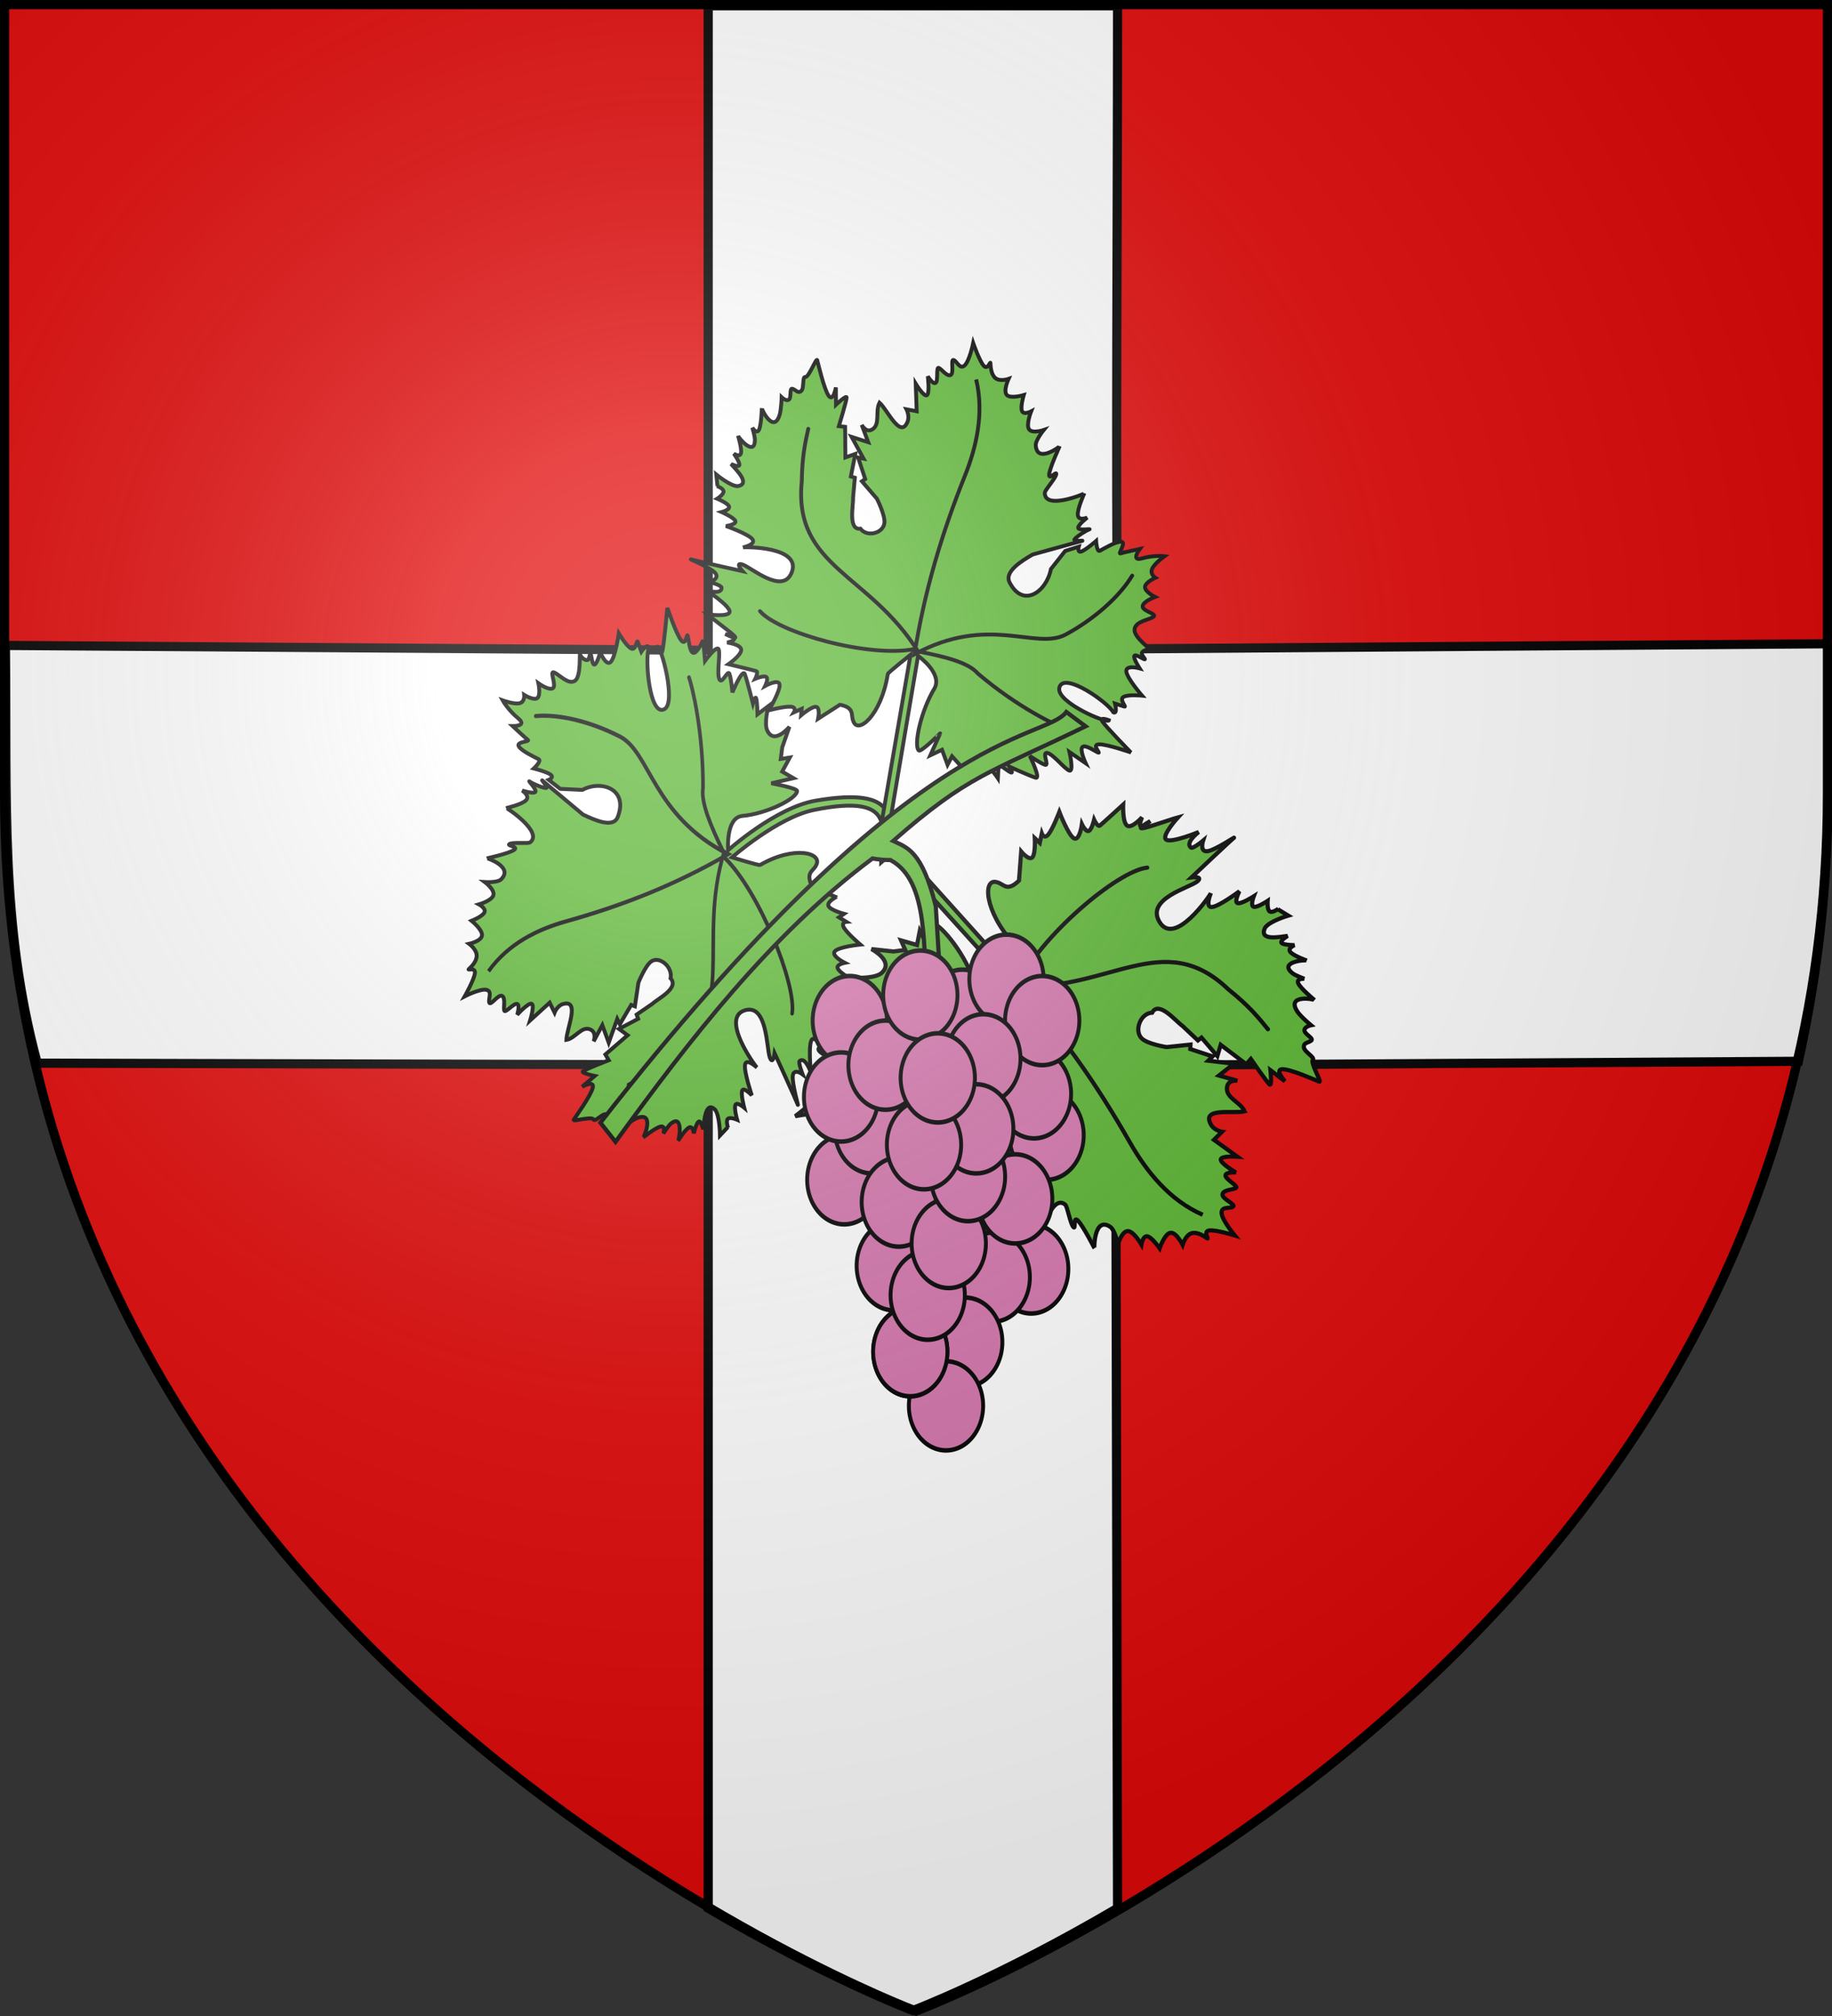 <svg xmlns="http://www.w3.org/2000/svg" xmlns:xlink="http://www.w3.org/1999/xlink" width="600" height="660" viewBox="-300 -300 600 660"><rect x="-300" y="-300" width="600" height="660" fill="#333333" stroke="none"/><defs><radialGradient id="j" cx="-80" cy="-80" r="405" gradientUnits="userSpaceOnUse"><stop offset="0" style="stop-color:#fff;stop-opacity:.31"/><stop offset=".19" style="stop-color:#fff;stop-opacity:.25"/><stop offset=".6" style="stop-color:#6b6b6b;stop-opacity:.125"/><stop offset="1" style="stop-color:#000;stop-opacity:.125"/></radialGradient><path id="i" d="M-298.5-298.5h597V-40C298.5 246.2 0 358.39 0 358.39S-298.5 246.2-298.5-40z"/></defs><use xlink:href="#i" width="600" height="660" style="fill:#e20909"/><g style="display:inline"><path d="M0 0h600v660H0z" style="fill:none;stroke:none" transform="translate(-299.935 -301.372)"/></g><g style="display:inline"><path d="M231.821 2.17v210.988L1.663 211.57c.528 51.687-1.726 91.669 10.419 136.753l219.74.55v276.11c38.88 22.844 67.03 33.5 67.03 33.5s28.153-10.657 67.032-33.5l-.625-275.915 223.62-1.357c11.779-53.683 9.785-89.14 9.717-136.688l-232.712 1.693c-.632-67.534 0-136.26 0-210.545z" style="fill:#fff;fill-opacity:1;fill-rule:evenodd;stroke:#000;stroke-width:3;stroke-linecap:butt;stroke-linejoin:miter;stroke-miterlimit:4;stroke-opacity:1;stroke-dasharray:none" transform="translate(-299.877 -300.266)"/><path d="M0 0h600v660H0z" style="fill:none;stroke:none" transform="translate(-299.877 -300.266)"/></g><path d="m-8.73-26.085 41.41 46.053s-.186-10.498-.505-10.843c-9.942-10.75-10.387-21.974-5.554-20.266 2.077.493 3.162 3.31 7.111-.582l.716-9.5s2.511 3.027 3.625 1.936c1.115-1.092.833-6.302.833-6.302l1.637 1.53.658-3.06s.748 2.02 2.183.252c1.436-1.768 3.561-7.326 3.561-7.326s2.932 7.634 4.78 8.644c1.85 1.01 2.615-4.604 2.615-4.604s1.216 2.568 2.215 2.203 1.78-3.663 1.78-3.663 1.144 2.484 1.926 1.866 7.587-6.836 7.587-6.836-.245 5.838 1.3 6.876 4.88-2.723 4.88-2.723-1.14 2.593-.463 2.905c.678.312 3.172-1.657 3.172-1.657s-7.32 4.086.618 1.488 8.474-2.738 8.474-2.738-5.59 6.106-3.9 7.312 10.656-2.486 10.656-2.486-4.62 3.506-2.52 5.095c.64.486 3.953-2.274 3.953-2.274s-1.186 3.688 1.33 3.466c2.514-.221 9.904-5.279 8.73-4.352S90.222-12.757 90.222-12.757s4.17-.507 1.833 1.375c-2.494 2.01-16.772 5.593-12.347 13.134 4.953 8.44 16.614-8.622 16.88-9.374 0 0-2.033 4.71.3 4.562s9.029-5.153 9.029-5.153-1.791 3.46-.617 3.874 5.313-2.219 5.313-2.219-1.168 3.04-.03 3.41c1.138.372 4.582-1.923 4.582-1.923s-.231 2.793.65 3.438c.88.646 2.872-.856 2.872-.856l-.195.154 3.43 2.09s-6.258 1.816-7.637 4.034c-1.967 4.267 4.398 3.003 7.433 2.62 0 0-2.832 1.67-1.915 2.357s4.17.66 4.17.66-2.375.957-1.379 2.217c.997 1.26 5.366 2.82 5.366 2.82-.693-.333-9.3.506-4.601 4.197.882.693 3.82 1.781 3.82 1.781s-2.79-.195-1.955 1.545c.834 1.74 5.294 5.416 5.294 5.416-.468-.414-9.357-1.827-5.57 3.832 1.109 1.656 4.43 4.406 4.43 4.406s-2.165.44-2.152 1.699 3.183 2.568 2.205 3.34-2.53.586-2.399 2.175c.132 1.59 3.76 3.242 2.926 4.182s3.092 7.438 2.124 7.073-9.192-4.033-12.009-4.068c-2.816-.034.743 3.93.743 3.93l-4.728-3.606s.538 5.22-.235 4.701c-.772-.519-6.191-8.377-6.191-8.377l-1.472 1.727-8.395-6.356-1.1 3.69-5.192-6.061-1.174.926-5.057-4.756c-2.143-1.453-7.76-8.443-9.939-4.33-3.794.162-5.97 5.819-3.445 8.384 1.878 1.909 8.175 2.88 8.175 2.88l7.826-.816-.061 1.46 7.312 2.412-1.42 1.404 8.392.995-4.89 3.86 6.055 1.711s-3.093-.499-3.418 2.134c-.444 3.597 4.342 4.687 5.759 7.872-3.485.908-14.416-1.52-10.965 4.423 1.112 1.916 3.574 2.26 3.574 2.26L97.58 73.16l7.673 5.514s-5.326-.381-5.447.914c-.12 1.294 4.965 4.265 4.965 4.265s-3.421-.262-3.408.997c.013 1.26 4.243 3.424 3.461 4.041s-4.193.559-4.438 2.092c-.244 1.534 4.44 3.27 3.462 4.042s-3.895-.242-3.758 2.12c.137 2.36 4.306 7.325 4.306 7.325s-6.03-1.873-8.29-1.64c-2.26.231.022 3.087-.75 2.568-.773-.52-3.029-2.196-5.036-1.67-2.008.527-2.996 3.776-2.996 3.776s-2.112-4.189-3.996-3.9c-1.885.287-3.541 5.053-3.541 5.053s-2.506-3.596-3.997-3.901c-1.49-.305-1.966 2.68-1.966 2.68s-2.511-4.367-4.429-4.405-3.242 4.253-3.242 4.253-1.033-4.62-2.525-5.628c-5.244-3.538-5.31 6.815-5.208 6.934 0 0-3.676-7.258-5.41-8.995-1.732-1.736-.49 3.351-1.523 2.05s-1.9-6.663-2.607-7.256c-4.643-3.89-8.515 11.495-8.358 11.679 0 0-2.805-5.477-4.605-6.526s-2.594 2.33-2.594 2.33-.022-4.427-.929-4.911c-.906-.484-3.046 4.098-2.697 2.976.35-1.123.701-5.21.348-6.484s-2.85 3.944-1.76 1.39l6.317-17.124c.537-4.532 1.29-12.174-2.764-12.797-9.934-1.527-10.266 9.06-4.962 15.207l1.953 8.075-1.646 4.968s-1.332-1.841-1.844-.238c-.512 1.604-.204 6.653-.204 6.653s-3.234-2.245-3.44-.954-.764 6.954-2.015 8.365c-1.25 1.41-2.637-3.845-2.987-2.722-.35 1.122-2.778 6.709-2.778 6.709s-1.505-5.586-3.049-1.263c-1.543 4.323-4.044 7.144-4.044 7.144s.124-4.543-.867-6.371c-.992-1.828-3.1-.94-3.1-.94s.897-4.024-.393-5.052-4.767.941-4.767.941 1.314-4.495.05-5.684-5.272 3.033-5.108.927 2.544-6.312.46-8.266-9.576 1.068-8.793.45c.782-.617 1.317-2.098.998-3.045-.32-.947-3.059-.126-2.276-.743.782-.618 3.315-1.489 2.934-2.317-.381-.827-4.46-.995-4.46-.995s3.915-3.373 1.935-4.632-9.855-.405-9.855-.405 3.325-3.965 3.5-5.867-3.584-1.122-2.802-1.74l2.739-2.162s-3.533-1.444-2.02-2.357c3.669.55 21.753-6.237 17.857-11.02-3.283-4.032-20.04 6.94-19.093 8.045 0 0 3.078-2.148 1.04-2.232-2.04-.084-14.344 2.01-14.344 2.01s7.088-5.313 8.76-7.763c1.673-2.449-2.853-1.417-2.07-2.034.782-.618 4.898-2.033 4.838-3.538s-5.077-2.483-5.077-2.483l6.384-2.5s-6.386-2.861-5.016-3.942c1.369-1.081 7.696-1.349 9.349-2.865 1.652-1.516-4.11-2.118-2.74-3.2 1.369-1.08 5.56-2.695 5.56-2.695s-8.826-1.5-7.066-2.89 8.401-5.503 8.401-5.503-2.718-.111-1.936-.73c.783-.617 4.922-1.909 4.922-1.909l-3.76-3.24s5.797.19 7.785-1.63c4.186-3.833-3.38-7.775-3.38-7.775l7.229.785 3.84-.492-1.38-3.144L.331 9.378l.915-4.673 3.92 7.562S3.957 2.46 4.954 2.262c2.564-.51 10.374 9.132 13.546 17.61 2.234 5.972 12.317 2.131 12.317 2.131l-42.328-46.74z" style="fill:#5ab532;fill-opacity:1;fill-rule:evenodd;stroke:#000;stroke-width:1.365;stroke-linecap:butt;stroke-linejoin:miter;stroke-miterlimit:4;stroke-opacity:1;stroke-dasharray:none;display:inline"/><path d="m93.17 97.359.723.324c-10.817-4.688-18.395-14.13-23.844-23.685-10.977-19.246-23.053-36.548-38.054-52.74C27.537 52.124 7.78 58.376 5.993 70.87c-1.71 11.939-.809 24.068 2.252 32.23" style="fill:none;stroke:#000;stroke-width:1.365;stroke-linecap:round;stroke-linejoin:miter;stroke-miterlimit:4;stroke-opacity:1;stroke-dasharray:none"/><path d="M31.62 22.897c31.562 2.038 49.117-19.616 70.698 1.016 6.837 5.48 9.87 9.252 12.95 13.044M33.404 22.384C40.445 6.742 66.05-14.973 75.733-15.955M31.583 23.374c-6.655 6.592-13.064 12.344-17.934 12.815-18.076 4.945-31.038 12.91-33.542 14.844" style="fill:none;stroke:#000;stroke-width:1.365;stroke-linecap:round;stroke-linejoin:miter;stroke-miterlimit:4;stroke-opacity:1;stroke-dasharray:none"/><path d="M-11.441-17.618c-.142-9.624 6.597-23.038-21.977-17.219C-45.3-32.417-60.26-19.313-60.26-19.313s8.835 2.706 9.198 2.495c11.327-6.572 20.831-3.914 18.271.246-.898 1.855-3.51 2.12-1.175 6.973l7.789 3.296S-29.3-4.73-28.646-3.362s5.083 2.528 5.083 2.528l-1.664 1.15 2.409 1.47s-1.867.16-.722 2.022 5.304 5.424 5.304 5.424-7.08.712-8.357 2.206c-1.278 1.493 3.244 3.769 3.244 3.769s-2.435.46-2.362 1.516 2.651 2.712 2.651 2.712-2.347.414-2.013 1.333c.335.92 3.952 9.147 3.952 9.147s-4.832-1.84-6.063-.644c-1.23 1.195 1.14 5.423 1.14 5.423s-1.905-1.804-2.325-1.24c-.42.562.646 3.492.646 3.492s-1.71-8.135-1.39.184S-28.8 46-28.8 46s-3.807-7.032-5.213-5.745c-1.405 1.287-.409 10.893-.409 10.893s-1.856-5.39-3.677-3.815c-.557.48.98 4.412.98 4.412s-2.811-2.149-3.214.321c-.402 2.47 2.106 10.94 1.604 9.56-.501-1.378-7.576-16.822-7.576-16.822s-.55 4.134-1.58 1.379c-1.1-2.942-.763-17.605-8.113-15.437-8.226 2.426 3.337 18.285 3.905 18.746 0 0-3.469-3.241-3.89-.966s2.204 10.066 2.204 10.066-2.48-2.666-3.1-1.655.616 5.7.616 5.7-2.272-1.954-2.85-.966c-.576.988.54 4.918.54 4.918s-2.284-.989-3.03-.322c-.747.666.045 2.987.045 2.987l-.083-.23-2.553 2.712s-.057-6.494-1.592-8.424c-3.114-3.056-3.543 3.389-3.931 6.401 0 0-.737-3.171-1.527-2.482-.79.69-1.527 3.815-1.527 3.815s-.247-2.54-1.535-1.93c-1.288.608-3.616 4.365-3.616 4.365.44-.573 1.75-9.049-2.44-5.561-.786.654-2.384 3.17-2.384 3.17s.816-2.619-.836-2.297c-1.653.321-5.774 3.584-5.774 3.584.456-.334 3.717-8.463-1.908-6.389-1.646.607-4.725 3.034-4.725 3.034s.139-2.195-.92-2.528c-1.057-.334-2.894 2.343-3.312 1.194s.1-2.585-1.261-2.895c-1.362-.31-3.593 2.711-4.186 1.654s-6.952.919-6.42.091c.532-.827 5.526-7.698 6.214-10.386.687-2.69-3.465-.368-3.465-.368l4.125-3.54s-4.497-.919-3.882-1.516c.615-.598 8.463-3.63 8.463-3.63l-1.102-1.885 7.285-6.296-2.834-2.069 6.29-3.308-.501-1.38 5.166-3.538c1.717-1.653 8.885-5.115 5.95-8.331.75-3.68-3.479-7.319-6.217-5.605-2.038 1.276-4.323 7.042-4.323 7.042l-1.146 7.721-1.208-.46-3.73 6.343-.843-1.747-2.795 7.767-2.09-5.745-2.849 5.331s1.141-2.826-.988-3.86c-2.908-1.414-4.94 2.872-7.938 3.354.054-3.588 4.643-13.394-1.141-11.72-1.864.54-2.727 2.803-2.727 2.803l-1.604-3.263-6.411 5.836s1.564-4.998.508-5.469-4.733 3.585-4.733 3.585 1.02-3.206-.038-3.54c-1.058-.333-3.86 3.126-4.194 2.206s.513-4.17-.714-4.826-3.776 3.355-4.194 2.206 1.113-3.665-.897-4.182-7.14 2.113-7.14 2.113 2.977-5.262 3.31-7.491c.335-2.23-2.59-.828-1.975-1.425.616-.598 2.547-2.298 2.575-4.366s-2.462-3.907-2.462-3.907 4.002-.873 4.201-2.757c.2-1.885-3.404-4.78-3.404-4.78s3.598-1.414 4.201-2.758c.604-1.344-1.785-2.62-1.785-2.62s4.245-1.206 4.725-3.033-2.804-4.275-2.804-4.275 4.11.28 5.303-.872c4.19-4.052-4.466-6.96-4.59-6.895 0 0 6.939-1.528 8.798-2.711 1.86-1.183-2.692-1.39-1.36-2.022 1.331-.632 6.024.01 6.685-.505 4.343-3.38-7.636-11.316-7.826-11.216 0 0 5.242-1.183 6.54-2.619 1.3-1.436-1.344-3.125-1.344-3.125s3.713 1.195 4.33.46c.618-.736-2.72-4.045-1.861-3.402.858.644 4.2 2.103 5.348 2.115 1.15.012-2.636-3.815-.752-2.068l12.864 10.756c3.669 1.76 9.893 4.58 11.362.867 3.602-9.097-5.186-12.324-11.575-8.931l-7.219-.348-3.776-2.942s1.854-.77.63-1.7c-1.223-.931-5.523-2.023-5.523-2.023s2.636-2.482 1.603-3.033c-1.033-.552-5.645-2.643-6.534-4.23-.89-1.585 3.836-1.47 2.978-2.113-.859-.644-4.97-4.505-4.97-4.505s5.03.092 1.77-2.574c-3.259-2.666-5.037-5.837-5.037-5.837s3.776 1.368 5.538.92 1.512-2.712 1.512-2.712 3.16 1.965 4.323 1.012c1.162-.954.326-4.826.326-4.826s3.457 2.493 4.749 1.609c1.291-.885-1.308-5.883.417-5.148s4.692 4.171 6.815 2.712 1.344-9.468 1.678-8.548c.335.919 1.45 1.838 2.318 1.792s.82-2.895 1.154-1.976c.335.92.472 3.585 1.254 3.447.783-.137 1.876-3.998 1.876-3.998s1.91 4.677 3.427 3.125c1.517-1.55 2.643-9.33 2.643-9.33s2.543 4.275 4.095 4.965 1.778-3.126 2.112-2.206l1.17 3.217s2.036-2.987 2.447-1.287c-1.32 3.363.139 22.553 5.055 20.135 4.144-2.038-1.127-21.106-2.275-20.502 0 0 1.08 3.54 1.626 1.609.547-1.93 1.67-14.294 1.67-14.294s2.793 8.25 4.453 10.525 1.854-2.343 2.188-1.424c.335.92.557 5.25 1.832 5.607s3.266-4.182 3.266-4.182l.601 6.802s3.89-5.33 4.474-3.722c.586 1.609-.67 7.744.214 9.744s2.735-3.355 3.32-1.747c.585 1.61.958 6.067.958 6.067s3.32-8.043 4.072-5.974 2.644 9.56 2.644 9.56.73-2.574 1.064-1.655c.334.92.449 5.24.449 5.24l3.593-2.711s-1.515 5.5-.455 7.905c2.23 5.063 7.3-1.103 7.3-1.103l-2.346 6.71-.486 3.815 2.955-.459-2.491 4.596 3.7 2.16-7.25 1.678s8.495 1.535 8.429 2.545c-.172 2.597-10.073 7.43-17.915 8.14-5.523.5-4.663 11.214-4.663 11.214s15.565-13.997 28.713-16.226c27.792-4.71 24.468 6.196 24.893 17.231z" style="fill:#5ab532;fill-opacity:1;fill-rule:evenodd;stroke:#000;stroke-width:1.271;stroke-linecap:butt;stroke-linejoin:miter;stroke-miterlimit:4;stroke-opacity:1;stroke-dasharray:none;display:inline"/><g style="fill:none;stroke:#000;stroke-width:.991;stroke-linecap:round;stroke-miterlimit:4;stroke-opacity:1;stroke-dasharray:none"><path d="m823.5 359-.25-.5c3.823 7.39 3.537 16.009 2 23.75-3.095 15.594-4.637 30.587-4 46.25 17.365-15.279 31.48-10.058 38.5-16.25 6.708-5.916 12.04-13.09 14.25-19" style="fill:none;stroke:#000;stroke-width:.991;stroke-linecap:round;stroke-linejoin:miter;stroke-miterlimit:4;stroke-opacity:1;stroke-dasharray:none" transform="matrix(-.454 -1.247 1.108 -.583 -163.461 1253.567)"/><path d="M822.25 427.75C805.49 412.69 785.198 417.046 783 396c-1.205-6.077-1.095-9.522-1-13M821 427.25c-11.489 5.633-36.334 6.472-42.25 2.75M822.5 427.5c6.914-.748 13.286-1.135 16.25.75 12.541 5.21 23.661 6.477 26 6.5" style="fill:none;stroke:#000;stroke-width:.991;stroke-linecap:round;stroke-linejoin:miter;stroke-miterlimit:4;stroke-opacity:1;stroke-dasharray:none" transform="matrix(-.454 -1.247 1.108 -.583 -163.461 1253.567)"/></g><path d="m-11.7-28.205 9.905-57.436s-7.364 5.838-7.433 6.275c-2.16 13.623-9.898 20.058-11.35 15.343-.795-1.895.61-4.273-4.338-5.26l-7.151 4.59s.768-3.61-.624-3.892c-1.39-.281-4.94 2.765-4.94 2.765l.183-2.113-2.539 1.143s1.025-1.682-1.025-1.849c-2.05-.166-7.176 1.182-7.176 1.182s3.812-6.438 3.51-8.435c-.3-1.998-4.716.446-4.716.446s1.156-2.345.345-2.93-3.588.59-3.588.59 1.136-2.243.265-2.522c-.872-.278-9.049-2.241-9.049-2.241s4.288-2.974 4.174-4.748-4.63-2.349-4.63-2.349 2.473-.512 2.321-1.213c-.151-.7-2.927-1.587-2.927-1.587s6.944 3.523.716-1.292-6.623-5.158-6.623-5.158 7.427 1.07 7.353-.908-7.648-7.007-7.648-7.007 5.042 1.721 5.015-.786c-.009-.765-3.8-1.866-3.8-1.866s3.278-1.07 1.732-2.922c-1.545-1.851-9.219-4.902-7.912-4.485 1.306.418 16.83 3.861 16.83 3.861s-2.66-2.994-.034-2.183c2.806.866 13.233 10.117 16.155 2.559 3.27-8.46-15.3-8.35-15.98-8.15 0 0 4.47-.96 3.078-2.71-1.392-1.748-8.647-4.284-8.647-4.284s3.449-.472 3.096-1.617c-.354-1.145-4.51-2.963-4.51-2.963s2.806-.732 2.442-1.825c-.363-1.094-3.896-2.55-3.896-2.55s2.114-1.333 2.087-2.373-2.194-1.788-2.194-1.788l.217.07-.405-3.823s4.744 3.922 7.082 3.8c4.12-.771-.291-5.076-2.238-7.247 0 0 2.75 1.314 2.733.223-.016-1.092-1.832-3.627-1.832-3.627s1.992 1.343 2.338-.122-.955-5.735-.955-5.735c.146.723 5.491 7.016 5.524 1.331.006-1.067-.841-3.961-.841-3.961s1.4 2.294 2.178.696c.777-1.598.93-7.088.93-7.088-.036.591 3.864 8.327 5.8 2.289.566-1.767.69-5.862.69-5.862s1.506 1.46 2.394.766c.889-.693.07-3.887 1.16-3.54 1.088.349 1.813 1.667 2.87.702s.231-4.705 1.36-4.562c1.129.144 3.584-6.456 3.859-5.5s2.203 9.394 3.733 11.62c1.529 2.227 2.385-2.713 2.385-2.713l.043 5.662s3.417-3.252 3.474-2.365-2.542 9.397-2.542 9.397l2.04.217.111 10.028 3.233-1.139-1.447 7.358 1.307.417-.593 6.545c.15 2.467-1.723 10.661 2.404 10.14 2.21 2.885 7.434 1.524 7.865-1.846.32-2.508-2.463-7.971-2.463-7.971l-4.898-5.693 1.072-.743-2.319-7.041 1.782.353-3.923-7.12 5.444 1.74-2.124-5.674s1.351 2.695 3.403 1.522c2.803-1.601.938-5.945 2.422-8.783 2.568 2.24 6.873 12.127 9.196 6.199.749-1.91-.365-4.027-.365-4.027l3.346.636-.312-9.006s2.668 4.383 3.655 3.775c.988-.607.295-6.205.295-6.205s1.7 2.825 2.59 2.131c.888-.693.093-5.183.964-4.905.87.279 2.711 2.985 3.936 2.345s-.124-5.253.965-4.905 1.977 3.185 3.581 1.797 2.834-7.348 2.834-7.348 1.995 5.742 3.407 7.388c1.412 1.647 2.184-1.69 2.241-.804.057.888.11 3.565 1.592 4.854 1.482 1.288 4.338.3 4.338.3s-1.814 3.928-.57 5.25c1.245 1.32 5.548.035 5.548.035s-1.174 3.915-.569 5.249c.606 1.334 2.992.087 2.992.087s-1.721 4.337-.69 5.862c1.031 1.524 4.814.236 4.814.236s-2.716 3.314-2.61 5.03c.377 6.03 7.778.468 7.806.324 0 0-3.134 6.817-3.413 9.117s2.654-1.432 2.298.084c-.356 1.515-3.69 5.102-3.721 5.978-.205 5.75 12.873.443 12.917.22 0 0-2.347 5.169-2.1 7.148s3.089.77 3.089.77-3.137 2.419-2.981 3.392c.155.973 4.596.166 3.604.5-.991.335-4.092 2.276-4.803 3.244-.711.967 4.378.096 1.96.626l-15.665 4.332c-3.52 2.036-9.37 5.59-7.577 9.106 4.396 8.616 12.108 3.136 13.554-4.355l4.666-5.91 4.442-1.403s-.575 2.042.848 1.574c1.422-.468 4.843-3.447 4.843-3.447s.188 3.753 1.22 3.214 5.368-3.171 7.062-2.956c1.693.216-1.28 4.153-.288 3.818.991-.334 6.304-1.46 6.304-1.46s-3.142 4.21.784 3.075 7.314-.703 7.314-.703-3.301 2.366-4.054 4.135 1.042 2.94 1.042 2.94-3.357 1.478-3.376 3.047c-.02 1.569 3.3 3.227 3.3 3.227s-3.922 1.407-4.07 3.043 5.065 2.489 3.477 3.501-5.893 1.429-6.134 4.121c-.24 2.693 6.044 6.929 5.173 6.65s-2.22.105-2.717.87c-.497.763 1.598 2.465.728 2.187-.871-.279-2.888-1.792-3.267-1.045-.378.748 1.753 4.036 1.753 4.036s-4.56-1.24-4.362.995 5.15 7.946 5.15 7.946-4.656-.457-6.104.437c-1.45.895 1.18 3.419.308 3.14l-3.049-.975s.922 3.553-.562 2.862c-1.632-3.175-16.439-13.672-17.691-8.024-1.056 4.76 15.993 11.948 16.257 10.606 0 0-3.226-1.249-2.16.395s9.343 10.156 9.343 10.156-7.69-2.676-10.355-2.66c-2.665.018.567 3.006-.305 2.727-.87-.278-4.148-2.738-5.185-1.875-1.038.863 1.035 5.327 1.035 5.327l-5.3-3.65s1.488 6.558-.036 6.07c-1.525-.486-5.207-5.302-7.196-5.775-1.99-.474.76 4.37-.764 3.883s-4.985-2.898-4.985-2.898 3.803 7.733 1.843 7.106-8.55-3.602-8.55-3.602 1.421 2.192.55 1.913c-.87-.278-4.074-2.823-4.074-2.823l-.23 4.705s-3.063-4.647-5.455-5.22c-5.035-1.203-3.664 6.866-3.664 6.866l-3.43-6.093-2.47-2.744-1.474 2.787-1.81-4.923-3.828 1.817 3.216-7.173S1.602-53.631.91-54.305c-1.779-1.732.77-13.084 5.05-20.168 3.015-4.989-5.28-10.81-5.28-10.81l-9.889 58.527z" style="fill:#5ab532;fill-opacity:1;fill-rule:evenodd;stroke:#000;stroke-width:1.264;stroke-linecap:butt;stroke-linejoin:miter;stroke-miterlimit:4;stroke-opacity:1;stroke-dasharray:none;display:inline"/><path d="m19.872-175.028-.168-.742c2.634 11.023.1 22.083-3.69 31.536-7.631 19.041-13.274 37.89-16.513 58.43 24.412-13.24 39.76-1.142 49.633-6.515 9.434-5.134 17.564-12.416 21.68-19.241" style="fill:none;stroke:#000;stroke-width:1.264;stroke-linecap:round;stroke-linejoin:miter;stroke-miterlimit:4;stroke-opacity:1;stroke-dasharray:none"/><path d="M.874-86.398c-15.966-25.85-41.054-27.87-38.287-55.977.125-8.332 1.134-12.755 2.132-17.227M-.476-87.518c-15.01 2.96-44.582-5.339-50.624-12.398M1.233-86.628c8.36 1.643 15.988 3.549 19.01 7.112C33.733-68.027 46.55-62.183 49.308-61.27" style="fill:none;stroke:#000;stroke-width:1.264;stroke-linecap:round;stroke-linejoin:miter;stroke-miterlimit:4;stroke-opacity:1;stroke-dasharray:none"/><path d="M783.942 599.635a19.092 19.799 0 1 1 .031.01" style="fill:#d576ad;fill-opacity:1;fill-rule:evenodd;stroke:#000;stroke-width:2;stroke-linecap:round;stroke-linejoin:round;stroke-miterlimit:4;stroke-opacity:1;stroke-dasharray:none;stroke-dashoffset:0" transform="matrix(.637 0 0 .737 -460.228 -356.355)"/><path d="M783.942 599.635a19.092 19.799 0 1 1 .031.01" style="fill:#d576ad;fill-opacity:1;fill-rule:evenodd;stroke:#000;stroke-width:2;stroke-linecap:round;stroke-linejoin:round;stroke-miterlimit:4;stroke-opacity:1;stroke-dasharray:none;stroke-dashoffset:0" transform="matrix(.637 0 0 .737 -464.357 -369.905)"/><path d="M783.942 599.635a19.092 19.799 0 1 1 .031.01" style="fill:#d576ad;fill-opacity:1;fill-rule:evenodd;stroke:#000;stroke-width:2;stroke-linecap:round;stroke-linejoin:round;stroke-miterlimit:4;stroke-opacity:1;stroke-dasharray:none;stroke-dashoffset:0" transform="matrix(.637 0 0 .737 -487.763 -395.964)"/><path d="M783.942 599.635a19.092 19.799 0 1 1 .031.01" style="fill:#d576ad;fill-opacity:1;fill-rule:evenodd;stroke:#000;stroke-width:2;stroke-linecap:round;stroke-linejoin:round;stroke-miterlimit:4;stroke-opacity:1;stroke-dasharray:none;stroke-dashoffset:0" transform="matrix(.637 0 0 .737 -524.673 -393.88)"/><path d="M783.942 599.635a19.092 19.799 0 1 1 .031.01" style="fill:#d576ad;fill-opacity:1;fill-rule:evenodd;stroke:#000;stroke-width:2;stroke-linecap:round;stroke-linejoin:round;stroke-miterlimit:4;stroke-opacity:1;stroke-dasharray:none;stroke-dashoffset:0" transform="matrix(.637 0 0 .737 -473.36 -407.43)"/><path d="M783.942 599.635a19.092 19.799 0 1 1 .031.01" style="fill:#d576ad;fill-opacity:1;fill-rule:evenodd;stroke:#000;stroke-width:2;stroke-linecap:round;stroke-linejoin:round;stroke-miterlimit:4;stroke-opacity:1;stroke-dasharray:none;stroke-dashoffset:0" transform="matrix(.637 0 0 .737 -461.656 -393.88)"/><path d="M783.942 599.635a19.092 19.799 0 1 1 .031.01" style="fill:#d576ad;fill-opacity:1;fill-rule:evenodd;stroke:#000;stroke-width:2;stroke-linecap:round;stroke-linejoin:round;stroke-miterlimit:4;stroke-opacity:1;stroke-dasharray:none;stroke-dashoffset:0" transform="matrix(.637 0 0 .737 -526.474 -341.762)"/><path d="M783.942 599.635a19.092 19.799 0 1 1 .031.01" style="fill:#d576ad;fill-opacity:1;fill-rule:evenodd;stroke:#000;stroke-width:2;stroke-linecap:round;stroke-linejoin:round;stroke-miterlimit:4;stroke-opacity:1;stroke-dasharray:none;stroke-dashoffset:0" transform="matrix(.637 0 0 .737 -517.471 -358.44)"/><path d="M783.942 599.635a19.092 19.799 0 1 1 .031.01" style="fill:#d576ad;fill-opacity:1;fill-rule:evenodd;stroke:#000;stroke-width:2;stroke-linecap:round;stroke-linejoin:round;stroke-miterlimit:4;stroke-opacity:1;stroke-dasharray:none;stroke-dashoffset:0" transform="matrix(.637 0 0 .737 -527.529 -368.863)"/><path d="M-8.38-18.438c-3.6 0-5.851-.52-5.851-.52C-47.66 5.953-74.392 40.72-98.405 73.808l-4.951-6.254C-.883-63.904 41.923-57.184 49.236-66.907l6.302 4.69C23.97-46.893 17.308-46.402-7.479-24.691c4.5 2.155 9.452 3.12 13.953 21.368l1.801 29.186H3.774c-1.752-13.954.84-37.426-12.154-44.3z" style="fill:#5ab532;fill-opacity:1;fill-rule:evenodd;stroke:#000;stroke-width:1.37;stroke-linecap:butt;stroke-linejoin:miter;stroke-miterlimit:4;stroke-opacity:1;stroke-dasharray:none"/><path d="M783.942 599.635a19.092 19.799 0 1 1 .031.01" style="fill:#d576ad;fill-opacity:1;fill-rule:evenodd;stroke:#000;stroke-width:2;stroke-linecap:round;stroke-linejoin:round;stroke-miterlimit:4;stroke-opacity:1;stroke-dasharray:none;stroke-dashoffset:0" transform="matrix(.637 0 0 .737 -480.934 -381.371)"/><path d="M783.942 599.635a19.092 19.799 0 1 1 .031.01" style="fill:#d576ad;fill-opacity:1;fill-rule:evenodd;stroke:#000;stroke-width:2;stroke-linecap:round;stroke-linejoin:round;stroke-miterlimit:4;stroke-opacity:1;stroke-dasharray:none;stroke-dashoffset:0" transform="matrix(.637 0 0 .737 -512.97 -379.286)"/><path d="M783.942 599.635a19.092 19.799 0 1 1 .031.01" style="fill:#d576ad;fill-opacity:1;fill-rule:evenodd;stroke:#000;stroke-width:2;stroke-linecap:round;stroke-linejoin:round;stroke-miterlimit:4;stroke-opacity:1;stroke-dasharray:none;stroke-dashoffset:0" transform="matrix(.637 0 0 .737 -501.576 -402.218)"/><path d="M783.942 599.635a19.092 19.799 0 1 1 .031.01" style="fill:#d576ad;fill-opacity:1;fill-rule:evenodd;stroke:#000;stroke-width:2;stroke-linecap:round;stroke-linejoin:round;stroke-miterlimit:4;stroke-opacity:1;stroke-dasharray:none;stroke-dashoffset:0" transform="matrix(.637 0 0 .737 -465.257 -312.577)"/><path d="M783.942 599.635a19.092 19.799 0 1 1 .031.01" style="fill:#d576ad;fill-opacity:1;fill-rule:evenodd;stroke:#000;stroke-width:2;stroke-linecap:round;stroke-linejoin:round;stroke-miterlimit:4;stroke-opacity:1;stroke-dasharray:none;stroke-dashoffset:0" transform="matrix(.637 0 0 .737 -477.86 -309.881)"/><path d="M783.942 599.635a19.092 19.799 0 1 1 .031.01" style="fill:#d576ad;fill-opacity:1;fill-rule:evenodd;stroke:#000;stroke-width:2;stroke-linecap:round;stroke-linejoin:round;stroke-miterlimit:4;stroke-opacity:1;stroke-dasharray:none;stroke-dashoffset:0" transform="matrix(.637 0 0 .737 -470.504 -335.508)"/><path d="M783.942 599.635a19.092 19.799 0 1 1 .031.01" style="fill:#d576ad;fill-opacity:1;fill-rule:evenodd;stroke:#000;stroke-width:2;stroke-linecap:round;stroke-linejoin:round;stroke-miterlimit:4;stroke-opacity:1;stroke-dasharray:none;stroke-dashoffset:0" transform="matrix(.637 0 0 .737 -510.27 -313.619)"/><path d="M783.942 599.635a19.092 19.799 0 1 1 .031.01" style="fill:#d576ad;fill-opacity:1;fill-rule:evenodd;stroke:#000;stroke-width:2;stroke-linecap:round;stroke-linejoin:round;stroke-miterlimit:4;stroke-opacity:1;stroke-dasharray:none;stroke-dashoffset:0" transform="matrix(.637 0 0 .737 -508.623 -334.466)"/><path d="M783.942 599.635a19.092 19.799 0 1 1 .031.01" style="fill:#d576ad;fill-opacity:1;fill-rule:evenodd;stroke:#000;stroke-width:2;stroke-linecap:round;stroke-linejoin:round;stroke-miterlimit:4;stroke-opacity:1;stroke-dasharray:none;stroke-dashoffset:0" transform="matrix(.637 0 0 .737 -486.863 -288.603)"/><path d="M783.942 599.635a19.092 19.799 0 1 1 .031.01" style="fill:#d576ad;fill-opacity:1;fill-rule:evenodd;stroke:#000;stroke-width:2;stroke-linecap:round;stroke-linejoin:round;stroke-miterlimit:4;stroke-opacity:1;stroke-dasharray:none;stroke-dashoffset:0" transform="matrix(.637 0 0 .737 -493.165 -267.756)"/><path d="M783.942 599.635a19.092 19.799 0 1 1 .031.01" style="fill:#d576ad;fill-opacity:1;fill-rule:evenodd;stroke:#000;stroke-width:2;stroke-linecap:round;stroke-linejoin:round;stroke-miterlimit:4;stroke-opacity:1;stroke-dasharray:none;stroke-dashoffset:0" transform="matrix(.637 0 0 .737 -504.868 -285.476)"/><path d="M783.942 599.635a19.092 19.799 0 1 1 .031.01" style="fill:#d576ad;fill-opacity:1;fill-rule:evenodd;stroke:#000;stroke-width:2;stroke-linecap:round;stroke-linejoin:round;stroke-miterlimit:4;stroke-opacity:1;stroke-dasharray:none;stroke-dashoffset:0" transform="matrix(.637 0 0 .737 -504.868 -285.476)"/><path d="M783.942 599.635a19.092 19.799 0 1 1 .031.01" style="fill:#d576ad;fill-opacity:1;fill-rule:evenodd;stroke:#000;stroke-width:2;stroke-linecap:round;stroke-linejoin:round;stroke-miterlimit:4;stroke-opacity:1;stroke-dasharray:none;stroke-dashoffset:0" transform="matrix(.637 0 0 .737 -499.157 -303.985)"/><path d="M783.942 599.635a19.092 19.799 0 1 1 .031.01" style="fill:#d576ad;fill-opacity:1;fill-rule:evenodd;stroke:#000;stroke-width:2;stroke-linecap:round;stroke-linejoin:round;stroke-miterlimit:4;stroke-opacity:1;stroke-dasharray:none;stroke-dashoffset:0" transform="matrix(.637 0 0 .737 -492.264 -320.915)"/><path d="M783.942 599.635a19.092 19.799 0 1 1 .031.01" style="fill:#d576ad;fill-opacity:1;fill-rule:evenodd;stroke:#000;stroke-width:2;stroke-linecap:round;stroke-linejoin:round;stroke-miterlimit:4;stroke-opacity:1;stroke-dasharray:none;stroke-dashoffset:0" transform="matrix(.637 0 0 .737 -485.963 -342.804)"/><path d="M783.942 599.635a19.092 19.799 0 1 1 .031.01" style="fill:#d576ad;fill-opacity:1;fill-rule:evenodd;stroke:#000;stroke-width:2;stroke-linecap:round;stroke-linejoin:round;stroke-miterlimit:4;stroke-opacity:1;stroke-dasharray:none;stroke-dashoffset:0" transform="matrix(.637 0 0 .737 -483.262 -358.44)"/><path d="M783.942 599.635a19.092 19.799 0 1 1 .031.01" style="fill:#d576ad;fill-opacity:1;fill-rule:evenodd;stroke:#000;stroke-width:2;stroke-linecap:round;stroke-linejoin:round;stroke-miterlimit:4;stroke-opacity:1;stroke-dasharray:none;stroke-dashoffset:0" transform="matrix(.637 0 0 .737 -500.367 -353.228)"/><path d="M783.942 599.635a19.092 19.799 0 1 1 .031.01" style="fill:#d576ad;fill-opacity:1;fill-rule:evenodd;stroke:#000;stroke-width:2;stroke-linecap:round;stroke-linejoin:round;stroke-miterlimit:4;stroke-opacity:1;stroke-dasharray:none;stroke-dashoffset:0" transform="matrix(.637 0 0 .737 -495.865 -375.117)"/><use xlink:href="#i" fill="url(#j)"/><use xlink:href="#i" style="fill:none;stroke:#000;stroke-width:3"/></svg>